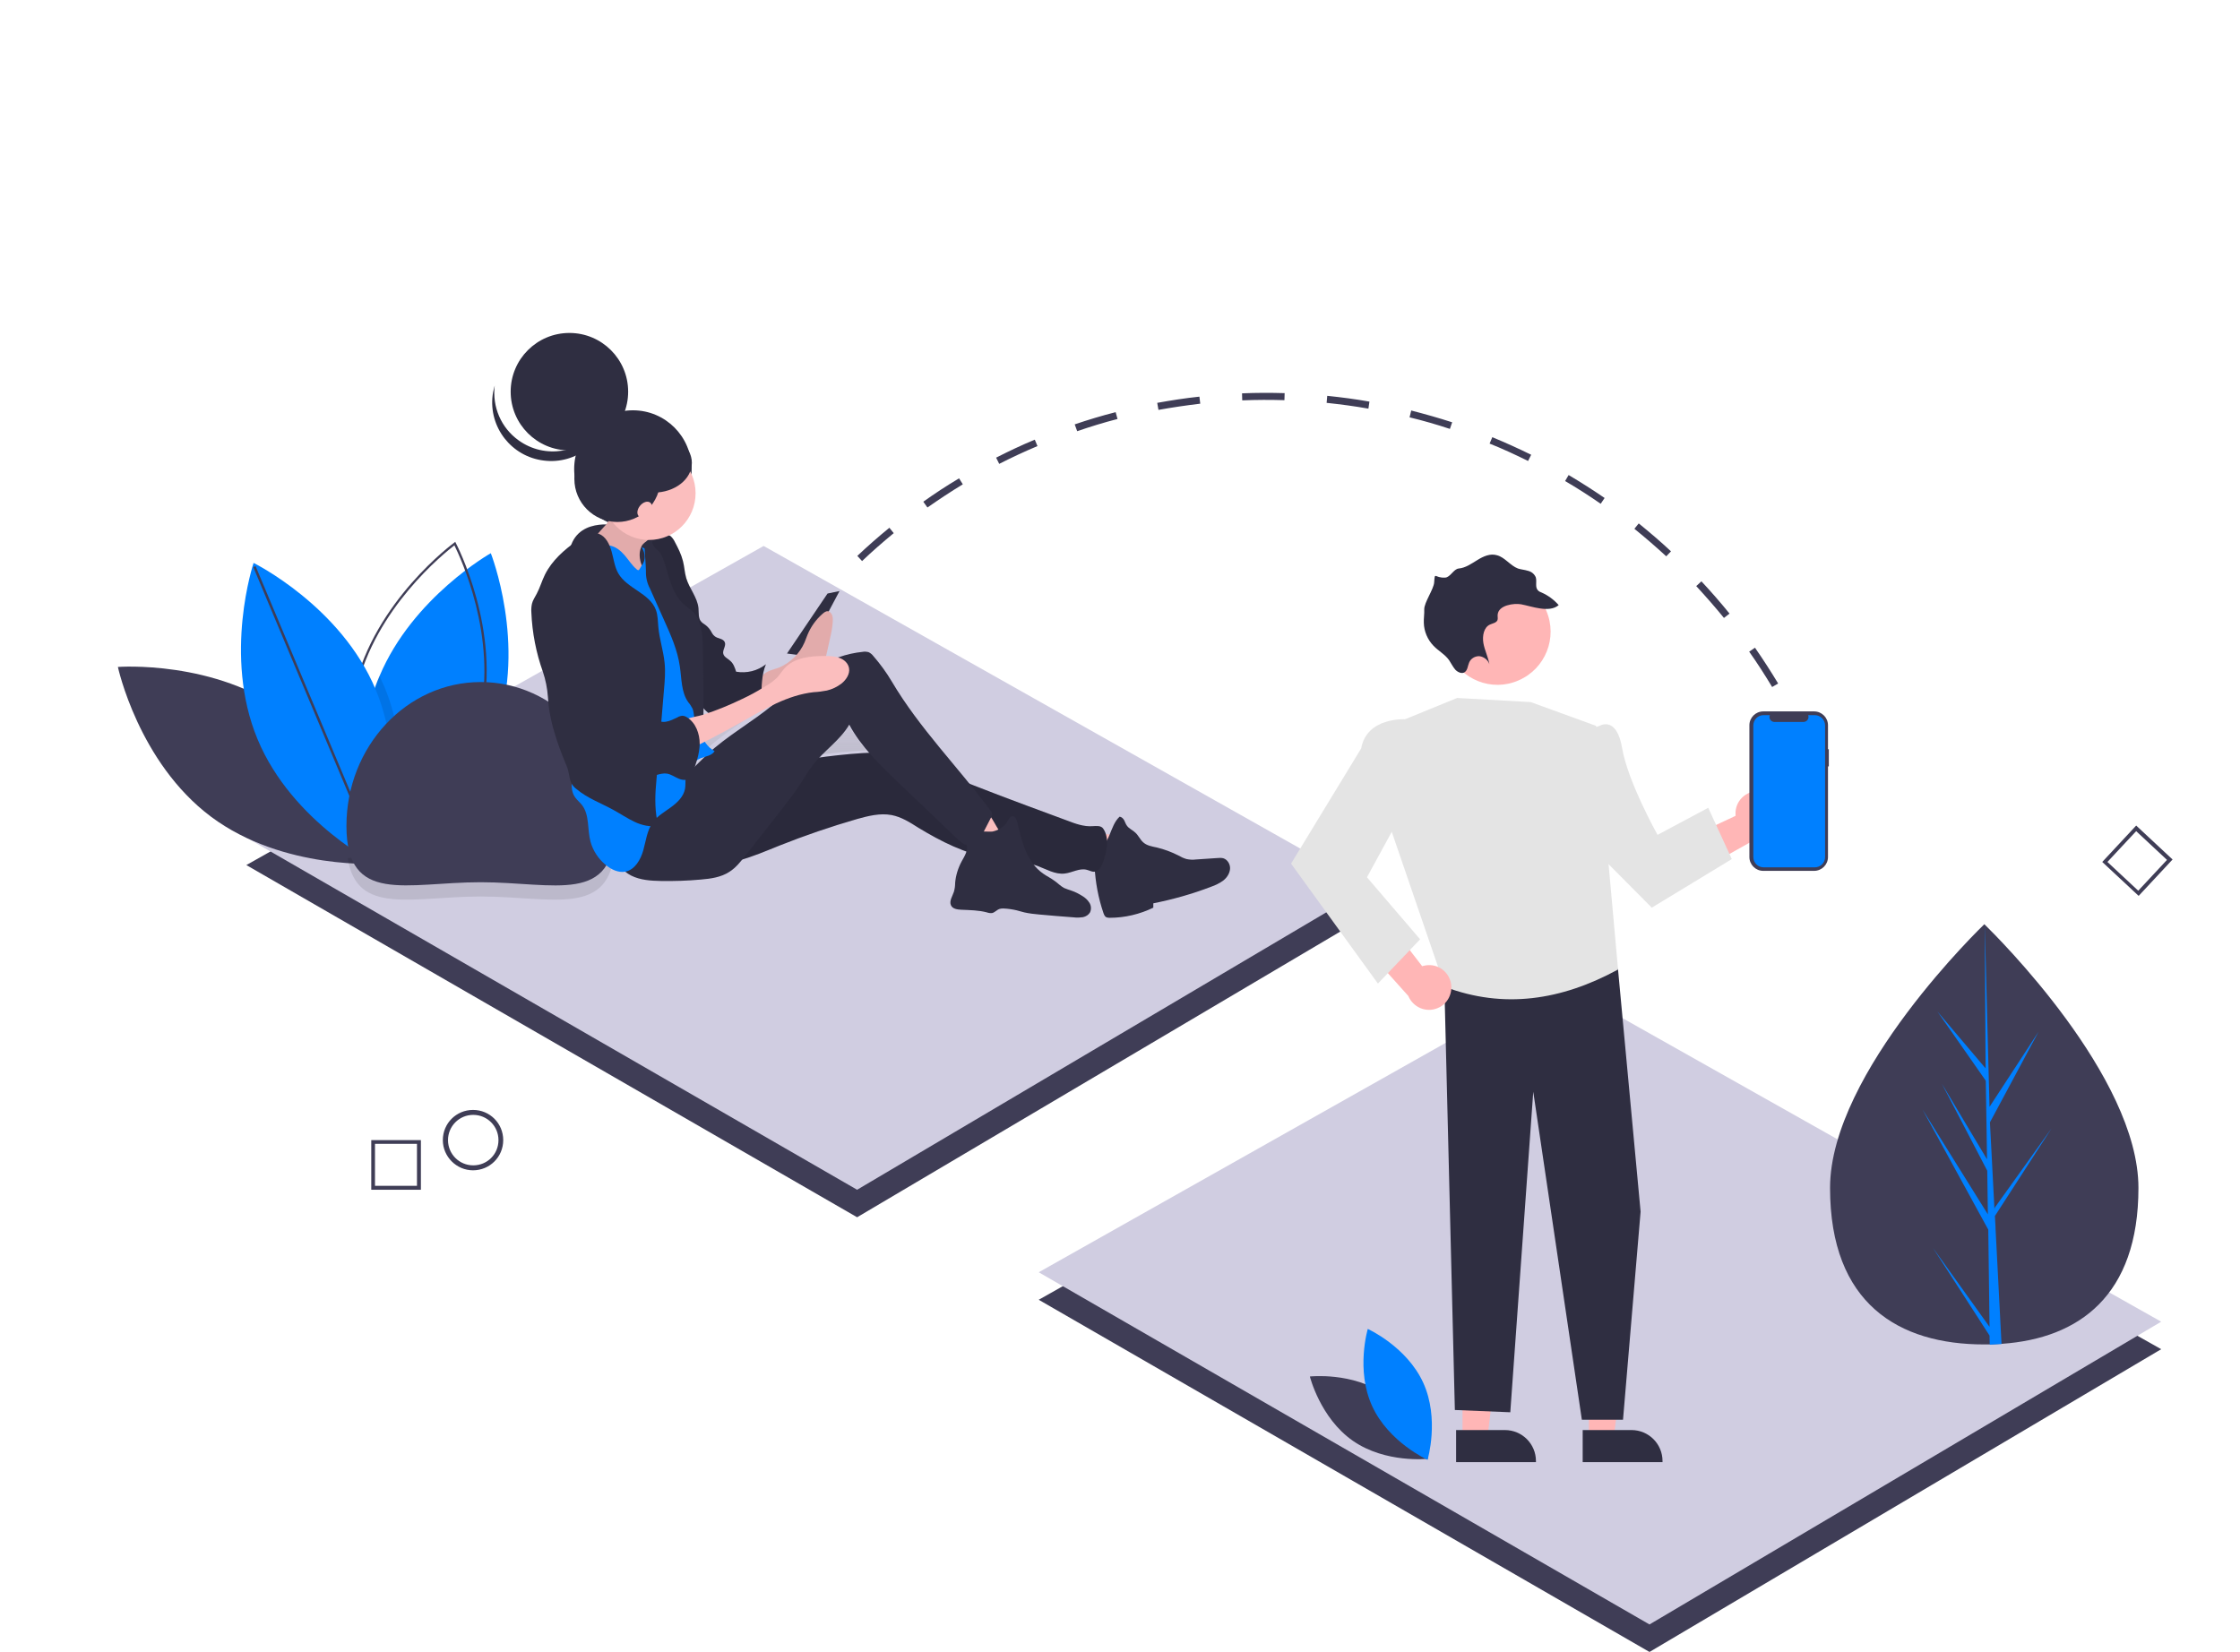 <?xml version="1.0" encoding="utf-8"?>
<!-- Generator: Adobe Illustrator 26.0.2, SVG Export Plug-In . SVG Version: 6.00 Build 0)  -->
<svg version="1.1" xmlns="http://www.w3.org/2000/svg" xmlns:xlink="http://www.w3.org/1999/xlink" x="0px" y="0px"
	 viewBox="0 0 1083 798.8" style="enable-background:new 0 0 1083 798.8;" xml:space="preserve">
<style type="text/css">
	.st0{display:none;}
	.st1{display:inline;}
	.st2{fill:#FFB9B9;}
	.st3{fill:#0080FF;}
	.st4{fill:#3F3D56;}
	.st5{fill:#FFFFFF;}
	.st6{fill:#E6E6E6;}
	.st7{fill:#2F2E41;}
	.st8{fill:#FFB8B8;}
	.st9{display:inline;fill:#3F3D56;}
	.st10{display:inline;fill:#A0616A;}
	.st11{display:inline;fill:#2F2E41;}
	.st12{display:inline;fill:#E6E8EC;}
	.st13{display:inline;fill:#0080FF;}
	.st14{opacity:0.1;enable-background:new    ;}
	.st15{fill:#F2F2F2;}
	.st16{fill:#D0CDE1;}
	.st17{fill:url(#SVGID_1_);}
	.st18{fill:#FBBEBE;}
	.st19{fill:#FFB6B6;}
	.st20{fill:#E4E4E4;}
</style>
<g id="Layer_1">
</g>
<g id="Layer_6" class="st0">
	<g class="st1">
		<path class="st2" d="M877.2,320.9l-31.4-29.3l-14.9-13.7c-4.9-4.5-5.2-12.2-0.7-17.1c0.9-0.9,1.9-1.7,3-2.4l0,0
			c5.8-3.2,13.2-1.2,16.4,4.7c0.2,0.3,0.4,0.7,0.5,1.1l4.9,11.2l30.4,31.5L877.2,320.9z"/>
		<path class="st3" d="M881.3,301.9l-11,18.3l44.7,27.4c39.4-28.3,47.2-37.6,37.6-82.7l-7.7-7.7l-37.2,60.3L881.3,301.9z"/>
		<path class="st4" d="M816.3,250.9c-0.9-0.9-2.3-1-3.4-0.3l-20.7,13.5c-1.3,0.8-1.6,2.5-0.8,3.8c0.1,0.2,0.2,0.3,0.4,0.4l52.7,52.4
			c1.1,1.1,2.8,1.1,3.9,0c0,0,0,0,0,0l17.3-17.9c1-1.1,1-2.8-0.1-3.8L816.3,250.9z"/>
		<path class="st5" d="M796.3,265.5l2.1-1.4c-0.6,1-0.2,2.2,0.8,2.8c0.7,0.4,1.5,0.3,2.2-0.1l13.9-9.5c0.9-0.6,1.2-1.9,0.5-2.8
			c-0.3-0.4-0.6-0.7-1.1-0.8l1.1-0.7c0.3-0.2,0.7-0.1,0.9,0.1l46.7,45.9c0.3,0.3,0.3,0.8,0,1.1c0,0,0,0,0,0l-16.9,16.5
			c-0.3,0.3-0.7,0.3-1,0l-49.2-49.8c-0.3-0.3-0.3-0.8,0-1.1C796.2,265.6,796.3,265.6,796.3,265.5z"/>
		<polygon class="st3" points="850.2,288.8 835.8,302.3 801.8,268.7 819.1,257.4 		"/>
		<path class="st6" d="M803.1,277c0.2-0.2,0.2-0.5,0-0.7l-3-3c-0.2-0.2-0.5-0.2-0.7,0c-0.2,0.2-0.2,0.5,0,0.7l3,3
			C802.6,277.2,802.9,277.2,803.1,277z"/>
		<path class="st6" d="M808.1,281.3l-3-3c-0.2-0.2-0.5-0.2-0.7,0c-0.2,0.2-0.2,0.5,0,0.7l0,0l3,3c0.2,0.2,0.5,0.2,0.7,0
			C808.3,281.8,808.3,281.5,808.1,281.3z"/>
		<circle class="st3" cx="849.8" cy="300.4" r="3.3"/>
		<polygon class="st4" points="991.3,418.6 732,418.6 732,416.8 991.7,416.8 		"/>
		<polygon class="st4" points="961.7,417.4 961.7,158.1 963.5,158.1 963.5,417.7 		"/>
		<path class="st6" d="M635,409.7l-17,4.5l0,0c-5,9.9-16.8,14.2-27,10l-0.4-0.2c-2.3-1-4.4-2.2-6.2-3.8c-7.1-5.8-19-8.8-34.8-9.5
			c-2-0.6-3.3-2.5-3.2-4.6l0,0c0.1-2.2,1.8-4,4-4.3l85-11.1L635,409.7z"/>
		<path class="st7" d="M855.3,424.8c-44.4-7.1-84.9-18.7-118.9-37.5l-105.4,25.9l0.4-23.1l82.3-28.9c13.9-4.9,28.7-6.8,43.3-5.5
			l98.1,18.2V424.8z"/>
		<path class="st6" d="M685.9,434L685.9,434c-0.7-2.3,0.2-4.8,2.2-6.1L728,407l9.6-25.1l16.6,10.4l-4.6,18.5l1.1,7.7
			c1.3,9.3-5.1,17.9-14.4,19.2c-0.8,0.1-1.6,0.2-2.4,0.2h-42.8C688.7,437.9,686.6,436.3,685.9,434z"/>
		<path class="st7" d="M909,410.5c-48.1,59.8-81.2-5.3-113.8-74.5l-39.4,64.1l-23.9-17l41.3-90.8c3.6-7.8,12.8-11.3,20.6-7.7
			c1.5,0.7,2.9,1.6,4.1,2.7l57.5,64.1l10.8-0.8L909,410.5z"/>
		<circle class="st2" cx="911.7" cy="211" r="28.6"/>
		<path class="st2" d="M947.9,261.9l-31.6,6.9c-3-13-7.4-25.7-13.1-37.8l29.3-10.8C936.1,234.7,941.3,248.6,947.9,261.9z"/>
		<path class="st3" d="M911.7,417.8l-56.3-66.4l22.9-38.1c2.4-17.2,11.3-30.6,24.9-41.4l9.3-15.4l27.8-11.6l0,0
			c20.1,16,27,43.3,16.9,66.9L911.7,417.8z"/>
		<path class="st2" d="M863,344.5l-34-26.2L813,306c-5.3-4-6.3-11.6-2.3-16.9c0.8-1,1.7-1.9,2.8-2.6l0,0c5.5-3.8,13-2.4,16.8,3.1
			c0.2,0.3,0.4,0.7,0.6,1l5.9,10.7l33.2,28.6L863,344.5z"/>
		<path class="st3" d="M865.4,325.2l-9.3,19.3l47.1,23.2c36.6-31.9,57-62.5,43.2-106.5l-17.8,4.6l-35.5,72.5L865.4,325.2z"/>
		<circle class="st7" cx="948.7" cy="166.7" r="11.4"/>
		<path class="st7" d="M937,163.9c0.4-6,5.4-10.6,11.4-10.6c-0.2,0-0.5-0.1-0.7-0.1c-6.3-0.4-11.7,4.4-12.1,10.6
			c-0.4,6.3,4.4,11.7,10.6,12.1c0.2,0,0.5,0,0.7,0C941,175.2,936.6,169.9,937,163.9z"/>
		<path class="st7" d="M937,168.8c-10.1-8.4-39.2,2.3-41.1,7.9c-13.7,1.9-24.1,9.9-24.1,24.1v0c8.2,3.3,17.4,2.9,27.4,0
			c16,13,17.1,29.4,7.4,48.2l12,0.2l14.8-21.7l0.7,22l27.4-0.5v-31.5c0.1-10.5-2.3-20.8-7-30.2C950.1,179.1,943.5,174.2,937,168.8z"
			/>
		<ellipse class="st8" cx="911.4" cy="216.8" rx="5.4" ry="7.6"/>
	</g>
	<g class="st1">
		<path class="st4" d="M978,387.7c-15.8,11-20.8,31.1-20.8,31.1s20.6,2.3,36.3-8.7s20.8-31.1,20.8-31.1S993.8,376.7,978,387.7z"/>
		<path class="st3" d="M984.2,393.3c-8,17.5-26.8,26-26.8,26s-5.9-19.8,2.1-37.3c8-17.5,26.8-26,26.8-26S992.2,375.8,984.2,393.3z"
			/>
	</g>
</g>
<g id="Layer_7">
</g>
<g id="Layer_5" class="st0">
	<path class="st9" d="M227,535.3l-3.5-0.4c0.8-7.1,1.8-14.2,3-21.1l3.4,0.6C228.7,521.3,227.7,528.3,227,535.3z M234.5,493.8
		l-3.4-0.9c1.8-6.9,3.8-13.8,6-20.5l3.3,1.1C238.2,480.2,236.2,487,234.5,493.8L234.5,493.8z M793.2,456.8c-2.6-6.5-5.5-13-8.6-19.3
		l3.1-1.5c3.1,6.4,6,12.9,8.7,19.5L793.2,456.8z M247.8,453.8l-3.2-1.3c2.7-6.5,5.7-13.1,8.9-19.4l3.1,1.6
		C253.5,440.8,250.5,447.3,247.8,453.8L247.8,453.8z M774.7,418.9c-3.5-6.1-7.3-12.1-11.3-17.9l2.9-2c4,5.9,7.8,11.9,11.4,18.1
		L774.7,418.9z M266.8,416l-3-1.8c3.6-6.1,7.5-12.1,11.6-17.9l2.9,2C274.2,404.1,270.4,410,266.8,416L266.8,416z M750.9,384.1
		c-4.4-5.5-9-10.9-13.7-16.1l2.6-2.4c4.8,5.2,9.4,10.7,13.9,16.3L750.9,384.1z M291,381.4l-2.7-2.2c4.5-5.5,9.2-10.9,14-16.1
		l2.6,2.4C300.1,370.6,295.4,376,291,381.4L291,381.4z M722.4,352.9c-5.1-4.8-10.4-9.5-15.8-14l2.2-2.7c5.5,4.5,10.9,9.2,16,14.1
		L722.4,352.9z M319.8,350.6l-2.4-2.6c5.2-4.8,10.6-9.5,16.2-13.9l2.2,2.7C330.3,341.2,325,345.9,319.8,350.6L319.8,350.6z
		 M689.8,326.2c-5.7-4-11.7-7.9-17.7-11.6l1.8-3c6.1,3.7,12.1,7.6,17.9,11.7L689.8,326.2z M352.7,324.3l-2-2.9
		c5.8-4,11.9-7.9,18-11.5l1.8,3C364.5,316.5,358.5,320.3,352.7,324.3z M653.7,304.3c-6.2-3.2-12.7-6.2-19.1-8.9l1.4-3.2
		c6.5,2.8,13,5.8,19.4,9L653.7,304.3z M389.1,302.8l-1.6-3.1c6.3-3.2,12.9-6.1,19.4-8.8l1.3,3.2
		C401.8,296.8,395.3,299.7,389.1,302.8z M614.8,287.9c-6.6-2.3-13.4-4.3-20.2-6.1l0.9-3.4c6.9,1.8,13.8,3.9,20.5,6.1L614.8,287.9z
		 M428.1,286.9l-1.1-3.3c6.7-2.2,13.6-4.2,20.5-5.9l0.8,3.4C441.5,282.7,434.7,284.7,428.1,286.9z M574,277.2
		c-6.9-1.3-13.9-2.3-20.9-3.1l0.4-3.5c7,0.8,14.2,1.8,21.1,3.1L574,277.2z M469,276.6l-0.6-3.5c7-1.2,14.1-2.2,21.2-2.9l0.4,3.5
		C482.9,274.5,475.9,275.4,469,276.6L469,276.6z M532.1,272.5c-7-0.3-14.1-0.3-21.1-0.1l-0.1-3.5c7-0.2,14.3-0.2,21.4,0.1
		L532.1,272.5z"/>
</g>
<g id="Layer_3" class="st0">
	<path class="st9" d="M209,669.5c16.2-2.1,31.7-3.9,46.7-5.4l-5.7-9.6c2-0.6,10.6,5,10.6,5l-7.3-27.9c10,1.1,14.6,29.5,14.6,29.5
		l11.3-9.5l-5.6,10.7c45.7-4,85.1-5.2,118.3-4.9l-4.9-8.2c2-0.6,10.6,5,10.6,5l-7.3-27.9c10,1.1,14.6,29.5,14.6,29.5l11.3-9.5
		l-5.9,11.4c27.8,0.8,50.4,2.6,67.9,4.6c-4.9-12.8-22-25.1-22-25.1c13.2,3.4,20,9,23.6,14.2c0.7-26.5-4.1-52.9-14.2-77.4
		c0,0,26.6,50.1,22.6,83.6l-0.5,5.9c23.1,3,34.8,6.1,34.8,6.1L209,669.5z"/>
	<path class="st10" d="M365.8,688.7l-1.7,19.2l-7.5,1.7l-1.7-5c0,0,2.9-13.8,2.9-16.3L365.8,688.7z"/>
	<path class="st10" d="M344.9,675.3c0,0,3.3,8.4,4.6,9.2s-3.8,11.7-3.8,11.7l-7.5-1.3c0,0,2.5-8.8,0.4-13.8L344.9,675.3z"/>
	<path class="st11" d="M347.2,680.1c0,0,3.1,1,4.4,5.6c0.5,1.6,0.9,3.3,1.3,5l-2.1,4.6h-1.3c0,0-2.1,7.1-1.7,9.6s-2.9,12.1-8.8,11.7
		s-4.6-7.5-4.6-7.5l2.9-14.6c0,0,0-3.8,0.8-3.8s7.5,1.3,7.5,1.3v1.3C345.7,693.3,350.5,686.8,347.2,680.1z"/>
	<path class="st11" d="M357.8,705.8v-2.5c0,0,8.8,1.3,8.8,2.5v2.9c0,0,7.5,15.9-0.8,15.9s-10-3.3-10-3.3v-4.6c0,0-4.2-2.1-4.2-3.3
		s4.1-12.3,4.1-12.3S355.7,707.5,357.8,705.8z"/>
	<circle class="st10" cx="367.9" cy="485.5" r="13.4"/>
	<path class="st10" d="M373.1,495.8c0,0-1.7,7.9-1.7,8.8s-7.9,4.6-7.9,4.6l-7.1-1.3l-2.5-7.5c0,0,4.2-6.3,4.2-8.8L373.1,495.8z"/>
	<path class="st9" d="M372,501.3c0,0-4.3,7-10.6,4.9c-3.6-1.1-6.1-4.3-6.1-8.1l-20.6,7.2l3.8,30.5l-3.3,35.5l2.5,4.6h36.8
		c0,0,1.3-6.3,1.7-6.3s1.3-1.3,0.8-1.7s-1.3-0.8-0.8-2.1s0.8-15,0.8-15l12.5-36.4L372,501.3z"/>
	<path class="st10" d="M387.9,580.8l-7.5,10c0,0-1.3-10.5-2.9-10.9l4.2-2.9L387.9,580.8z"/>
	<path class="st10" d="M304.3,572.9c0,0-11.3,7.1-10,11.7s14.2-7.9,14.2-8.4S304.3,572.9,304.3,572.9z"/>
	<path class="st11" d="M374.6,572.9h0.8l1.3,5.9c4,3.9,5.3,9.8,3.3,15l-6.7,43.9l-0.8,51l-7.5,2.1l-8.4-1.7l-2.1-68.1
		c0,0-2.9-6.3-1.7-8.4s-0.4-1.7-0.4-1.7l-8.8,24.2c0,0,2.9,7.9,0,10.5c0,0,0.4,1.3,0,1.7s-2.5,2.1-1.7,2.9s1.3,0,1.3,1.3
		s4.2,11.7,2.5,25.1l-5.4,8.4l-5-2.9l-9.2-25.9c0,0,2.1-3.8,0-4.6s-2.5-1.7-1.7-2.9s0.8-5.4-0.4-7.5s0-5.4,0-5.4l4.6-42.2
		c0,0-2.1-11.3,5-17.1l1.3-4.6C334.8,571.6,345.3,579.2,374.6,572.9z"/>
	<path class="st11" d="M379.5,474.7c0,0-4.2-9.2-12.4-7.1s-12.7,5.3-13.1,8.5c-0.2,2.7-0.1,5.3,0.2,8c0,0,0.9-6.5,6.5-5.1
		s14.5,0.4,14.5,0.4l1.4,12.7c0,0,1.6-2.3,3.4-0.9S385.1,477.6,379.5,474.7z"/>
	<path class="st9" d="M383.1,514.6h6.3c3.6,3.5,5.4,8.4,5,13.4l2.9,24.7c0,0,0,12.1-5,20.9l-5.4,10.5c0,0-2.1-5.9-8.4-5l3.3-8.8
		v-2.1c0.5-0.6,0.9-1.3,1.3-2.1c0-0.4-1.7-0.4-0.4-1.3s2.5-9.2,2.5-9.2c-0.2-0.7-0.4-1.4-0.8-2.1c-0.4-0.4,0.4-1.7,0.4-1.7l-0.8-1.3
		l-5.4-20.5L383.1,514.6z"/>
	<path class="st9" d="M341.7,504.1l-7.1,1.3c-2.5,2.6-4.5,5.8-5.9,9.2l-3.3,15l-5.4,10.9c0,0-6.3,6.3-10.9,20.5l-6.7,12.5l7.1,4.2
		c0,0,19.6-23,22.2-30.9l10.9-20.9L341.7,504.1z"/>
	<path class="st9" d="M301.1,569.7l1.7,2.3c0,0,0,0.1,0,0.1l-0.1,0l9.1,11.9c0.5,0.7,0.4,1.7-0.3,2.2l-7.5,5.7
		c-0.7,0.5-1.7,0.4-2.2-0.3c0,0,0,0,0,0l-8.8-11.5l0,0c0,0-0.1,0-0.1,0l-1-1.3c0,0,0-0.1,0-0.1c0,0,0,0,0,0l0,0l-0.4-0.5l0,0
		c0,0-0.1,0-0.1,0l-1-1.3c0,0,0-0.1,0-0.1l0,0l-0.5-0.7l0,0c0,0-0.1,0-0.1,0c0,0,0,0,0,0l-0.5-0.7c0,0,0-0.1,0-0.1l0,0l-1.1-1.4
		c-0.5-0.7-0.4-1.7,0.3-2.2l7.5-5.7c0.7-0.5,1.7-0.4,2.2,0.3l2.5,3.3l0.1,0C301,569.7,301.1,569.7,301.1,569.7z"/>
	<path class="st12" d="M292.1,570.2l1.2-0.9c0.1,0,0.2,0,0.2,0l0,0.1c0,0.1,0,0.2,0,0.2l-1.2,0.9c-0.1,0-0.2,0-0.2,0l0-0.1
		C292,570.4,292.1,570.3,292.1,570.2z"/>
	<circle class="st12" cx="293.9" cy="569.1" r="0.2"/>
	<path class="st13" d="M298,567.1l13.4,17.6c0.2,0.2,0.2,0.5,0.2,0.8c-0.1,0.2-0.2,0.4-0.4,0.6l-7.1,5.4c-0.1,0.1-0.3,0.2-0.4,0.2
		c0,0-0.1,0-0.1,0c-0.3,0-0.6-0.1-0.8-0.4l-13.4-17.6c-0.3-0.4-0.2-1.1,0.2-1.4c0,0,0,0,0,0l1.1-0.8l0.1,0.1
		c0.3,0.4,0.8,0.4,1.1,0.2c0,0,0,0,0,0l3.6-2.8c0.4-0.3,0.4-0.8,0.2-1.1c0,0,0,0,0,0l-0.1-0.1l1.1-0.9
		C297,566.6,297.6,566.7,298,567.1C298,567.1,298,567.1,298,567.1z"/>
	<circle class="st13" cx="284.7" cy="546.1" r="3.6"/>
	<circle class="st13" cx="268.9" cy="518.1" r="12.2"/>
	<circle class="st13" cx="247" cy="462.2" r="23.1"/>
</g>
<g id="Layer_2" class="st0">
	<g class="st1">
		<ellipse class="st4" cx="281.3" cy="584.5" rx="112" ry="120"/>
		<path class="st2" d="M403.2,398.5v28.1l-14.4,16.7c0,0-6.1-2.3-6.1-17.5l-2.3-22L403.2,398.5z"/>
		<path class="st2" d="M388.7,426.7c0,0,23.6-16,24.3-21.3c0.8-5.3,34.2-29.7,28.9-14.4c-5.3,15.2-22,22-22,22s-12.9,35-24.3,34.2
			C384.1,446.4,384.1,432,388.7,426.7z"/>
		<polygon class="st2" points="375,597.7 372.7,611.4 384.9,608.4 384.9,597.7 		"/>
		<path class="st7" d="M377.3,605.3c0,0,14.1-8.3,14.6-4.5c0.6,3.8,6.7,18.2,9.7,19.8s6.8,18.2,0,17.5c-5.3-0.6-24.7-10.8-33.2-15.3
			c-2.2-1.2-3-3.8-2-6.1c0.5-0.9,0.8-1.9,1-3C367.4,612.2,377.3,605.3,377.3,605.3z"/>
		<path class="st7" d="M370.5,451c0,0,55.5,25.8,50.2,45.6c-5.3,19.8-25.1,103.4-25.1,103.4s-22,5.3-23.6,0
			c-1.5-5.3,14.4-88.2,12.9-91.2S355.3,486,355.3,486l-57.8-24.3l24.3-22.8L370.5,451z"/>
		<polygon class="st2" points="412.3,602.3 419.1,619.8 407,625.1 399.4,611.4 		"/>
		<path class="st2" d="M371.2,326.3c0,0-6.8,9.1-1.5,13.7s1.5,21.3,1.5,21.3l-6.8,19L337,375v-31.2l1.5-15.2
			c0,0,13.7-12.9,15.2-22.8S371.2,326.3,371.2,326.3z"/>
		<path class="st14" d="M371.2,326.3c0,0-6.8,9.1-1.5,13.7s1.5,21.3,1.5,21.3l-6.8,19L337,375v-31.2l1.5-15.2
			c0,0,13.7-12.9,15.2-22.8S371.2,326.3,371.2,326.3z"/>
		<path class="st7" d="M325.6,444.9c0,0,35.7,39.5,35.7,41.1s19,32.7,19,32.7l37.3,82.9c0,0-14.4,19.8-20.5,18.2
			s-49.4-89.7-49.4-89.7s-7.6-19.8-28.1-24.3c-20.5-4.6-36.5-20.5-28.9-38.8S325.6,444.9,325.6,444.9z"/>
		<circle class="st2" cx="371.2" cy="307.3" r="24.3"/>
		<path class="st15" d="M370.5,346.8c0,0-3,17.5-6.1,19c-3,1.5-5.3,6.8-12.2-0.8c-6.8-7.6-12.9-22.8-12.9-22.8l-23.6,28.9l-2.3,79.8
			c0,0,26.6-6.8,35,0c8.4,6.8,26.6,6.1,26.6,6.1l-3.8-15.2l3-25.8l-0.8-23.6l-0.8-16.7L370.5,346.8z"/>
		<path class="st4" d="M367.8,334.1c0,0,10.3,5.2,11,8.2c0.8,3,14.4,9.1,14.4,9.1s5.3,5.3,5.3,8.4s-18.2,38-18.2,38
			s-3.8,23.6-2.3,28.1s-3,22-3,22l9.1,10.6h-8.4c0,0-9.1-4.6-9.1-6.8s1.5-18.2,2.3-25.1c0.8-6.8,0.8-31.2-0.8-39.5
			s-0.8-30.4-0.8-35.7S367.8,334.1,367.8,334.1z"/>
		<path class="st4" d="M344.2,322.5c0,0-3.4,0.8-13.3,3.8c-9.9,3-25.1,7.6-30.4,13.7c-3.7,4.5-7,9.3-9.9,14.4l3,54.7
			c0,0-6.1,11.4-5.3,17.5c0.8,6.1,6.8,6.8,2.3,19.8c-4.6,12.9-13.7,24.3-5.3,25.8s30.4-3.8,40.3-0.8s21.3-11.4,21.3-11.4
			s-15.2,1.5-12.9-4.6s27.4-74.5,22-89.7S344.2,322.5,344.2,322.5z"/>
		<path class="st4" d="M394.8,356l3.8,3c0,0,10.6,38,7.6,41.8c-3,3.8-27.4,12.2-28.9,6.8C375.8,402.3,394.8,356,394.8,356z"/>
		<path class="st2" d="M282.3,382.6c0,0-11.4,32.7-11.4,41.8c0,9.1,1.5,62.3,1.5,62.3s0.8,22.8,16.7,13.7s0-15.2,0-15.2
			s0.8-60.1,6.8-68.4c6.1-8.4,8.4-20.5,8.4-20.5L282.3,382.6z"/>
		<path class="st7" d="M407,619c0,0,11.4-6.1,13.7-1.5c2.3,4.6,14.4,29.7,12.9,32.7c-1.5,3-9.9,15.2-19.8,12.2
			c-9.9-3-10.6-19-10.6-19l-0.8-18.2L407,619z"/>
		<path class="st7" d="M376,301.4c-1.7,0.8-3.7,1.3-4.7,2.8c-0.8,1.1-0.9,2.6-1.4,3.8c-1.3,2.6-4.4,3.7-7,2.6
			c-0.3-1.5-1.2-2.9-2.5-3.7c-1.3-0.9-3-0.8-4.3,0.2c-1.6,1.5-1,4.1-1.7,6.1c-0.7,1.4-1.6,2.7-2.8,3.8c-1.7,1.9-3,4.2-5,5.7
			s-5,2.2-7,0.7c-1.7-1.3-2-3.8-1.6-5.9s1.4-4,2-6.1c1.8-6.7-1.1-13.8-0.2-20.7c1.2-8.8,8.7-15.8,17-18.8c3.5-1.4,7.3-1.8,11-1.2
			c3.8,0.9,7.1,3.3,10.8,4.7c3.9,1.5,8.2,1.7,12.3,2.6c4.1,0.9,8.3,2.6,10.7,6c1.7,2.4,2.2,5.4,3.6,8c1.6,2.9,4.1,5.2,7.2,6.5
			l-4.3-0.2c0.7,1.9,1.9,3.7,3.5,5c-2,0.4-4.1,0.1-6-0.8c0.1,1.8,0.9,3.5,2.2,4.7c-3.3-0.1-6.9-0.3-9.7-2c-1.4-0.9-2.5-2.1-3.8-3.1
			c-2.8-2.1-6.2-3.1-9.6-4.1c-1.8-0.5-3.9-1.2-5.5-0.1C377.9,298.9,377.7,300.6,376,301.4z"/>
		<path class="st4" d="M302,345.3l-11.4,9.1l-15.2,35c0,0,21.3,16.7,26.6,14.4c5.3-2.3,14.4-42.6,14.4-42.6L302,345.3z"/>
		<path class="st7" d="M473.1,387.1l-48,26.4c-1.1,0.7-2.5,0.4-3.2-0.6c-0.1-0.1-0.1-0.2-0.2-0.4L410,387.9c-0.5-1.4,0.2-3,1.6-3.7
			l39.8-20.5c1-0.6,2.3-0.4,3,0.6l19.9,18.7c0.8,1.4,0.3,3.2-1.1,4C473.2,387,473.1,387,473.1,387.1z"/>
		<polygon class="st3" points="469.9,383.4 424.9,409.1 412.9,387.6 451.5,366.6 		"/>
		
			<ellipse transform="matrix(0.641 -0.768 0.768 0.641 -133.296 466.446)" class="st15" cx="431.7" cy="375.6" rx="0.7" ry="0.6"/>
		
			<ellipse transform="matrix(0.641 -0.768 0.768 0.641 -144.243 487.203)" class="st15" cx="448.4" cy="397.7" rx="0.4" ry="0.4"/>
	</g>
</g>
<g id="Layer_4">
	<g>
		<path class="st4" d="M1012.9,659.5c1.3-2,2.7-4,3.9-6.1l2.1,1.3c-1.3,2.1-2.6,4.1-4,6.2L1012.9,659.5z"/>
		<path class="st4" d="M645.9,425.7l2.4-0.1c0.1,2.4,0.1,4.9,0.1,7.3H646C646,430.6,646,428.1,645.9,425.7z"/>
		<polygon class="st4" points="1044.9,652.4 797.5,798.8 502.2,628.5 752.3,487.5 		"/>
		<polygon class="st4" points="661.8,442.3 414.4,588.6 119.1,418.3 369.2,277.3 		"/>
		<polygon class="st16" points="1044.9,639.1 797.5,785.5 502.2,615.2 752.3,474.2 		"/>
		<polygon class="st16" points="661.8,429 414.4,575.3 119.1,405 369.2,264 		"/>
		<path class="st4" d="M959.4,446.9c0,0,0.1,0.1,0.3,0.3c0,0,0,0,0,0c0,0,0,0,0,0c5.2,5.1,74.2,73.2,74.2,127.2
			c0,52.2-28.9,72.8-66,75.4c-1.9,0.1-3.8,0.2-5.7,0.3c-0.9,0-1.9,0-2.9,0c-41.2,0-74.5-19.6-74.5-75.7
			C884.8,518.3,959.4,446.9,959.4,446.9z"/>
		<path class="st3" d="M961.3,594.6l-31.8-58.1l31.6,50.7l-0.3-21.1l-21.9-42l21.8,36.5l-0.6-38l-23.4-33.5l23.3,27.5l-0.4-69.4
			v-0.3l0,0.3l2.3,88l23.7-36.3l-23.5,43.8l2.2,42.4l0.1-1.1l27.5-38.4l-27.4,42.4l0.3,5.3l0,0.1l0,0.4l2.9,56.1
			c-1.9,0.1-3.8,0.2-5.7,0.3l-0.1-4.4l-27.3-42.3l27.3,38.1L961.3,594.6z"/>
		<path class="st4" d="M214.1,551.3c0-8.1,6.5-14.6,14.6-14.6s14.6,6.5,14.6,14.6s-6.5,14.6-14.6,14.6
			C220.7,565.9,214.1,559.3,214.1,551.3z M216.6,551.3C216.6,551.3,216.6,551.3,216.6,551.3c0,6.7,5.4,12.2,12.2,12.2
			s12.2-5.4,12.2-12.2c0-6.7-5.4-12.2-12.2-12.2C222,539.1,216.6,544.6,216.6,551.3z"/>
		<path class="st4" d="M179.5,551.3h24v24h-24V551.3z M201.6,553.1h-20.3v20.3h20.3V553.1z"/>
		<path class="st4" d="M1016.4,416.8l16.4-17.6l17.6,16.4l-16.4,17.6L1016.4,416.8z M1032.8,401.9l-13.9,14.9l14.9,13.9l13.9-14.9
			L1032.8,401.9z"/>
		<path class="st4" d="M875.2,368.6c-2.6-6.2-5.5-12.5-8.5-18.5l3-1.5c3.1,6.1,6,12.4,8.6,18.8L875.2,368.6L875.2,368.6z
			 M856.8,332.2c-3.5-5.8-7.2-11.6-11.1-17.1l2.8-1.9c3.9,5.6,7.7,11.5,11.2,17.3L856.8,332.2L856.8,332.2z M833.5,298.8
			c-4.3-5.3-8.8-10.4-13.4-15.4l2.5-2.3c4.7,5,9.2,10.2,13.6,15.6L833.5,298.8L833.5,298.8z M414.5,268.8c5-4.7,10.2-9.3,15.5-13.6
			l2.1,2.6c-5.2,4.3-10.4,8.8-15.3,13.5L414.5,268.8z M805.6,269c-5-4.6-10.2-9.1-15.4-13.3l2.1-2.6c5.3,4.3,10.6,8.8,15.6,13.5
			L805.6,269L805.6,269z M446.4,242.6c5.6-4,11.4-7.8,17.3-11.3l1.8,2.9c-5.8,3.5-11.5,7.3-17.1,11.2L446.4,242.6z M756.7,232.6
			l1.7-2.9c5.9,3.5,11.7,7.2,17.4,11.1l-1.9,2.8C768.3,239.7,762.5,236,756.7,232.6z M481.6,221.3c6.1-3.1,12.4-6.1,18.7-8.7
			l1.3,3.1c-6.2,2.6-12.4,5.5-18.5,8.6L481.6,221.3z M720.2,214.5l1.3-3.1c6.3,2.6,12.7,5.5,18.8,8.5l-1.5,3
			C732.7,219.9,726.5,217,720.2,214.5z M519.6,205.2c6.5-2.2,13.1-4.2,19.8-5.9l0.9,3.3c-6.6,1.7-13.1,3.7-19.5,5.9L519.6,205.2z
			 M681.5,201.8l0.8-3.3c6.6,1.7,13.3,3.6,19.8,5.7l-1.1,3.2C694.7,205.3,688.1,203.4,681.5,201.8z M559.5,194.8
			c6.7-1.2,13.6-2.3,20.4-3l0.4,3.4c-6.7,0.8-13.5,1.8-20.2,3L559.5,194.8z M661.6,197.6c-6.7-1.2-13.5-2.1-20.2-2.8l0.3-3.4
			c6.8,0.7,13.7,1.6,20.4,2.8L661.6,197.6L661.6,197.6z M600.5,190.2c6.9-0.3,13.8-0.3,20.6-0.1l-0.1,3.4
			c-6.7-0.2-13.6-0.2-20.4,0.1L600.5,190.2z"/>
		<g>
			<path class="st4" d="M633.3,665.6c0,0,5,20.1,20.8,31.1s36.3,8.7,36.3,8.7s-5-20.1-20.8-31.1
				C653.9,663.3,633.3,665.6,633.3,665.6z"/>
			<path class="st3" d="M661.3,642.6c0,0,18.8,8.5,26.8,26c8,17.5,2.1,37.3,2.1,37.3s-18.8-8.5-26.8-26
				C655.4,662.4,661.3,642.6,661.3,642.6z"/>
		</g>
		<g>
			<path class="st4" d="M57,322.5c0,0,9.9,46.1,45,72.4c35.1,26.2,82.2,22.7,82.2,22.7s-9.9-46.1-45-72.4
				C104,318.9,57,322.5,57,322.5z"/>
			<path class="st3" d="M183.4,415c-3.2-9.2-14.6-47.1-1.9-83.1c0.6-1.7,1.3-3.4,2-5c16.1-38.2,53.8-59.4,53.8-59.4
				s17.3,43.9,2.7,85.2c-11.7,33-40.3,54.4-51.3,61.7c-1.2,0.8-2.3,1.5-3,1.9c-0.9,0.6-1.4,0.9-1.4,0.9S183.9,416.3,183.4,415z"/>
			<path class="st4" d="M183.7,417.8c-0.2-0.4-22.2-42.3-12.4-84.7l0,0c9.8-42.4,47.9-70.4,48.3-70.7l0.5-0.4l0.3,0.6
				c0.2,0.4,22.2,42.3,12.4,84.7c-9.8,42.4-47.9,70.4-48.3,70.7l-0.5,0.4L183.7,417.8z M172.4,333.3L172.4,333.3
				c-9.1,39.2,9.4,78,12,83.3c4.7-3.6,38.2-30.4,47.3-69.6c9.1-39.2-9.4-78-12-83.3C215,267.3,181.4,294.1,172.4,333.3z"/>
			<path class="st14" d="M181.5,331.9c0.6-1.7,1.3-3.4,2-5c0.8,1.7,1.6,3.5,2.4,5.3c14.2,34.2,5.7,71.5,2.8,82.2c-0.5,2-0.9,3-0.9,3
				s-0.8-0.4-2.1-1.1c-0.6-0.3-1.4-0.8-2.2-1.3C180.2,405.7,168.7,367.8,181.5,331.9z"/>
			<path class="st3" d="M122.6,272.2c0,0,42.3,20.9,59.1,61.4s1.9,85.2,1.9,85.2s-42.3-20.9-59.1-61.4S122.6,272.2,122.6,272.2z"/>
			
				<rect x="152.5" y="268" transform="matrix(0.922 -0.387 0.387 0.922 -121.865 86.14)" class="st4" width="1.2" height="155.8"/>
			<path class="st14" d="M202.1,413C202.1,413,202.1,413,202.1,413c2-0.1,4-0.2,6-0.3c26.5-1.2,56.6-2.2,89.1-2.9
				c-1.8,34.2-30.1,23.7-64.8,23.7c-32.9,0-60,9.4-64.3-18.6C178.5,414.3,189.9,413.6,202.1,413z"/>
			<path class="st4" d="M232.4,426.6c-35.9,0-64.9,11.2-64.9-27.2s29.1-69.6,64.9-69.6s64.9,31.1,64.9,69.6S268.2,426.6,232.4,426.6
				z"/>
			
				<linearGradient id="SVGID_1_" gradientUnits="userSpaceOnUse" x1="736.57" y1="337.529" x2="736.57" y2="367.418" gradientTransform="matrix(-1 0 0 -1 1113.031 707)">
				<stop  offset="0" style="stop-color:#808080;stop-opacity:0.25"/>
				<stop  offset="0.535" style="stop-color:#808080;stop-opacity:0.12"/>
				<stop  offset="1" style="stop-color:#808080;stop-opacity:0.1"/>
			</linearGradient>
			<path class="st17" d="M336.8,365.5c0.6-0.2,1.2-0.4,1.8-0.6c-1.5,1.5-3.1,3.1-4.6,4.6c0.3-1,0.7-2,1-3
				C335.5,366.1,336.2,365.7,336.8,365.5z M338.8,357.4c6-3.1,11.9-6.3,17.7-9.6c4.9-2.8,9.9-5.7,15-8.2c-9.3,7.7-19.9,13.8-29,21.8
				C341,360.3,339.7,358.9,338.8,357.4z M338.6,341.4c0.6,0.7,1.3,1.3,2,1.9c-0.8,0.3-1.6,0.6-2.4,0.8c0-1,0-2,0-3.1
				C338.3,341.1,338.4,341.2,338.6,341.4L338.6,341.4z M394.7,365.1c5-5.3,10.9-9.9,14.5-16.2c2.7,5,6,9.6,9.7,13.9
				C410.8,363.2,402.7,364.1,394.7,365.1z"/>
			<path class="st7" d="M323.2,270.4l4.6,13.3l-33,8.7l-8.5-2.3c0,0-13.5-3.5-11.2-22.1s23.3-13.9,23.3-13.9L323.2,270.4z"/>
			<circle class="st7" cx="306" cy="226.8" r="28.4"/>
			<polygon class="st7" points="389.2,317.2 380.5,316 400.1,287 405.9,285.8 			"/>
			<path class="st18" d="M536.6,403.5c-2.1-0.1-4.6-0.8-6.6,0.1c-2,0.9-3.9,2.6-5.4,4.2c-0.4,0.4-4.2,5.3-4,5.4
				c6.2,2.3,12.6,4.1,19.2,5.5c2.3-4.9,4.2-9.9,5.7-15C542.6,403.7,539.6,403.6,536.6,403.5z"/>
			<path class="st7" d="M530,411.3c-1.8,0.7,0.1-0.1-0.4,1.8c-0.5,1.9-0.6,3.9-0.4,5.8c0.4,7.7,1.8,15.3,4.3,22.6
				c0.3,0.8,0.6,1.6,1.3,2c0.5,0.2,1,0.3,1.6,0.3c7.4,0,14.6-1.7,21.2-4.9l0-2.1c9.5-1.9,18.8-4.5,27.9-8c2.1-0.7,4.1-1.7,5.9-3
				c1.8-1.4,3.1-3.4,3.3-5.6c0.2-2.2-1.2-4.6-3.3-5.2c-0.9-0.2-1.9-0.2-2.8-0.1l-10.4,0.7c-1.5,0.2-3,0.1-4.5-0.2
				c-1.4-0.4-2.7-1-3.9-1.7c-3.3-1.7-6.8-3-10.5-3.9c-2.4-0.5-4.9-0.9-6.7-2.6c-1.4-1.3-2.2-3.2-3.6-4.5c-1.3-1.3-3.2-2-4.2-3.5
				c-0.6-0.8-0.8-1.7-1.3-2.6s-1.3-1.6-2.2-1.7c-2.5,2.3-3.6,5.8-4.9,8.9c-1.3,3.2-3.3,6.4-6.6,7.5"/>
			<path class="st7" d="M309.2,389.6c-1.1,1.6-2.1,3.3-3.1,4.9c-1.6,2.6-3.9,5.3-3.8,8.3c0.3,5.3,5.7,8.8,10.6,10.7
				c14.1,5.5,29.6,6.4,44.2,2.6c6.8-1.8,13.2-4.6,19.7-7.2c12.3-4.9,24.9-9.2,37.7-12.9c5.4-1.5,11-2.9,16.5-1.9
				c4.8,0.9,9,3.6,13.1,6.2c10.9,6.6,22.5,12.5,35.1,14.6c7.5,1.2,15.3,1.2,22.4,3.8c4.3,1.6,8.5,4.2,13.1,3.7
				c3.7-0.4,7.3-2.8,10.8-1.8c1.3,0.3,2.5,1.1,3.8,0.9c1.8-0.2,3-2.1,3.7-3.8c2.1-5.3,3.6-12.3,0.4-17c-1.1-1.6-3.4-1.3-5.2-1.2
				c-4.2,0.3-8.3-1.2-12.2-2.7l-19.7-7.3c-17.1-6.4-34.3-12.8-50.8-20.5c-3.7-1.7-7.4-3.5-11.4-4.4c-3.8-0.8-7.6-0.9-11.5-0.7
				c-30.9,1-61.4,10-92.3,8.2C321,371.6,314.5,381.8,309.2,389.6z"/>
			<path class="st14" d="M309.2,389.6c-1.1,1.6-2.1,3.3-3.1,4.9c-1.6,2.6-3.9,5.3-3.8,8.3c0.3,5.3,5.7,8.8,10.6,10.7
				c14.1,5.5,29.6,6.4,44.2,2.6c6.8-1.8,13.2-4.6,19.7-7.2c12.3-4.9,24.9-9.2,37.7-12.9c5.4-1.5,11-2.9,16.5-1.9
				c4.8,0.9,9,3.6,13.1,6.2c10.9,6.6,22.5,12.5,35.1,14.6c7.5,1.2,15.3,1.2,22.4,3.8c4.3,1.6,8.5,4.2,13.1,3.7
				c3.7-0.4,7.3-2.8,10.8-1.8c1.3,0.3,2.5,1.1,3.8,0.9c1.8-0.2,3-2.1,3.7-3.8c2.1-5.3,3.6-12.3,0.4-17c-1.1-1.6-3.4-1.3-5.2-1.2
				c-4.2,0.3-8.3-1.2-12.2-2.7l-19.7-7.3c-17.1-6.4-34.3-12.8-50.8-20.5c-3.7-1.7-7.4-3.5-11.4-4.4c-3.8-0.8-7.6-0.9-11.5-0.7
				c-30.9,1-61.4,10-92.3,8.2C321,371.6,314.5,381.8,309.2,389.6z"/>
			<path class="st18" d="M480.7,397.7c-1.4-2.3-2.9-5.6-6.1-5.4c-4,0.3-7.9,1.4-11.4,3.4c-0.2,0.1-0.4,0.3-0.6,0.5
				c-0.1,0.2-0.1,0.5,0,0.7c1.2,5.2,6.3,8.3,9.1,12.8c4.9-1.4,9.8-2.9,14.6-4.5C485,405.6,481.3,398.7,480.7,397.7z"/>
			<path class="st7" d="M466.3,405.3c-0.1,1,0.6,1.9,1,2.9c1,2.8-0.9,5.7-2.4,8.4c-1.7,3.2-2.8,6.7-3.1,10.3c0,1.5-0.2,2.9-0.6,4.3
				c-0.7,2.2-2.4,4.5-1.4,6.6c0.8,1.7,3,2,4.9,2.1c4.2,0.2,8.4,0.2,12.5,1.3c0.8,0.3,1.7,0.4,2.5,0.3c1.3-0.3,2.3-1.6,3.6-2
				c0.6-0.2,1.2-0.2,1.9-0.2c2.2,0.1,4.3,0.4,6.4,0.9c1.2,0.3,2.4,0.7,3.7,1c2.3,0.5,4.7,0.8,7.1,1c5.6,0.5,11.2,1,16.9,1.4
				c1.4,0.2,2.9,0.1,4.3-0.1c1.4-0.3,2.7-1.1,3.4-2.3c0.7-1.5,0.6-3.3-0.3-4.7c-0.9-1.4-2.1-2.5-3.5-3.3c-1.6-1-3.3-1.9-5.1-2.5
				c-1.2-0.4-2.4-0.8-3.6-1.3c-1.7-0.9-3.1-2.4-4.7-3.5c-1.7-1.3-3.7-2.2-5.5-3.5c-3.9-2.7-6.7-6.8-8.5-11.2s-2.9-9.1-4-13.7
				c-0.3-1.2-0.9-2.8-2.1-2.8c-1.4-0.1-2.1,1.5-2.8,2.7c-1.5,2.5-4.2,4.1-7.1,4.7C477,402.4,466.5,400.8,466.3,405.3z"/>
			<path class="st18" d="M368.9,326.4c-0.9,0.9-1.1,2.3-1.3,3.7c-0.1,0.5-0.1,5-0.1,5.1c5.2-4,11.4-5.6,17.5-6.8
				c2.7-0.2,5.3-1.3,7.2-3.2c1.4-1.2,2.8-2.4,4.2-3.7c1-0.8,1.9-1.9,2.5-3c0.4-1,0.7-2,0.9-3l1.5-6.8c0.6-2.5,1.1-5.1,1.3-7.7
				c0.1-1.1,0.1-2.2-0.2-3.3c-0.3-1-1.1-2-2-2.1c-1-0.2-1.9,0.5-2.7,1.2c-3.2,2.8-5.7,6.3-7.3,10.2c-0.5,1.2-0.9,2.4-1.4,3.6
				c-2.4,5.5-6.8,9.8-12.3,12.2C374.2,323.7,370.9,324.3,368.9,326.4z"/>
			<path class="st14" d="M368.9,326.4c-0.9,0.9-1.1,2.3-1.3,3.7c-0.1,0.5-0.1,5-0.1,5.1c5.2-4,11.4-5.6,17.5-6.8
				c2.7-0.2,5.3-1.3,7.2-3.2c1.4-1.2,2.8-2.4,4.2-3.7c1-0.8,1.9-1.9,2.5-3c0.4-1,0.7-2,0.9-3l1.5-6.8c0.6-2.5,1.1-5.1,1.3-7.7
				c0.1-1.1,0.1-2.2-0.2-3.3c-0.3-1-1.1-2-2-2.1c-1-0.2-1.9,0.5-2.7,1.2c-3.2,2.8-5.7,6.3-7.3,10.2c-0.5,1.2-0.9,2.4-1.4,3.6
				c-2.4,5.5-6.8,9.8-12.3,12.2C374.2,323.7,370.9,324.3,368.9,326.4z"/>
			<ellipse class="st7" cx="313.8" cy="262.9" rx="7.5" ry="7.5"/>
			<path class="st7" d="M315.2,264.2c0.3,7.5,3.7,14.4,7.1,21.1c1.8,3.5,5.2,6.7,5.6,10.7c0.6,6.4,1.7,12.8,3.4,19
				c0.8,3,1.8,6.1,1.9,9.2c0.1,2.5-0.3,5.1,0.1,7.6c0.8,4.5,4.1,8,7.3,11.2c1,1.1,2.2,2.1,3.5,2.8c2.4,1.1,5.1,0.6,7.7,0
				c5.8-1.3,11.7-2.9,17.6-3.1c-1.3-1.3-1.3-3.3-1.3-5.1c0.1-5.6,0.1-11.3,2.2-16.4c-4,3.2-9.3,4.5-14.4,3.6c-0.6-1.9-1.3-4-2.9-5.3
				c-1.2-1.1-2.9-1.8-3.3-3.3c-0.5-1.9,1.5-3.9,0.7-5.7c-0.8-1.8-3.3-1.6-4.8-2.8c-1-0.7-1.5-1.9-2.1-2.9c-0.8-1.2-1.8-2.2-3-3
				c-0.5-0.3-0.9-0.6-1.3-1c-1.7-1.6-1.3-4.4-1.5-6.7c-0.5-5.2-4.4-9.5-5.9-14.5c-0.8-2.7-0.9-5.6-1.6-8.3c-0.8-3.2-2.3-6.2-3.9-9.2
				c-0.5-1.1-1.2-2-2-2.8c-1.6-1.2-3.9-1.1-5.9-0.9C316,258.6,315.1,261.7,315.2,264.2z"/>
			<path class="st14" d="M315.2,264.2c0.3,7.5,3.7,14.4,7.1,21.1c1.8,3.5,5.2,6.7,5.6,10.7c0.6,6.4,1.7,12.8,3.4,19
				c0.8,3,1.8,6.1,1.9,9.2c0.1,2.5-0.3,5.1,0.1,7.6c0.8,4.5,4.1,8,7.3,11.2c1,1.1,2.2,2.1,3.5,2.8c2.4,1.1,5.1,0.6,7.7,0
				c5.8-1.3,11.7-2.9,17.6-3.1c-1.3-1.3-1.3-3.3-1.3-5.1c0.1-5.6,0.1-11.3,2.2-16.4c-4,3.2-9.3,4.5-14.4,3.6c-0.6-1.9-1.3-4-2.9-5.3
				c-1.2-1.1-2.9-1.8-3.3-3.3c-0.5-1.9,1.5-3.9,0.7-5.7c-0.8-1.8-3.3-1.6-4.8-2.8c-1-0.7-1.5-1.9-2.1-2.9c-0.8-1.2-1.8-2.2-3-3
				c-0.5-0.3-0.9-0.6-1.3-1c-1.7-1.6-1.3-4.4-1.5-6.7c-0.5-5.2-4.4-9.5-5.9-14.5c-0.8-2.7-0.9-5.6-1.6-8.3c-0.8-3.2-2.3-6.2-3.9-9.2
				c-0.5-1.1-1.2-2-2-2.8c-1.6-1.2-3.9-1.1-5.9-0.9C316,258.6,315.1,261.7,315.2,264.2z"/>
			<path class="st7" d="M299.9,404.6c-1.2,2.3-2.3,4.7-2.5,7.2c-0.2,4.9,3.4,9.4,7.8,11.6c4.4,2.2,9.5,2.5,14.4,2.6
				c6.4,0.1,12.9-0.1,19.3-0.7c4.8-0.4,9.7-1.1,13.7-3.7c3.2-2,5.6-5.1,7.9-8l17.1-21.8c3.3-4.3,6.7-8.5,9.6-13.1
				c1.8-2.8,3.5-5.8,5.6-8.5c5.4-7.1,13.3-12.1,17.8-19.8c5.7,10.7,14.6,19.2,23.3,27.6l14.9,14.2l14.2,13.6
				c1.3,1.2,2.7,2.5,4.4,2.8c3.8,0.7,6.7-3.4,8.4-6.8l3.2-6.2c0.9-1.1,0.8-2.8-0.2-3.8c-15.6-20.9-34.3-39.7-47.6-62.2
				c-2.6-4.4-5.6-8.5-8.9-12.3c-0.7-0.9-1.5-1.6-2.5-2c-0.9-0.2-1.8-0.3-2.7-0.1c-7.9,0.8-15.5,3.5-22.2,7.8
				c-7.6,4.8-13.8,11.6-20.7,17.4c-10.4,8.7-22.6,15.3-32.5,24.6c-5.2,4.9-9.9,10.6-16.3,13.6C314,384.1,306,393.4,299.9,404.6z"/>
			<ellipse class="st7" cx="309.2" cy="268.1" rx="5.8" ry="5.8"/>
			<path class="st18" d="M314.6,259.6c0.6-1.5-1.9-2.7-3-3.4c-3.2-2.1-6.7-3.6-9.9-5.7c-2.2-1.4-4.1-3.1-5.9-4.9
				c0.2,2-0.2,4.1-1.2,5.8c-0.8,1.3-1.7,2.5-2.8,3.6l-4.5,5c-1.3,1.6-2.8,3-4.5,4.2c-1.7,1.1-3.9,1.7-5.9,1.1
				c3.4,6.4,9.7,10.6,16,14c7.9,4.2,16.5,7.7,25.4,7.3c-1.9-2-3.4-4.5-4.8-6.9c-1.5-2.5-2.9-4.9-3.7-7.7c-0.8-2.8-0.8-5.8,0.6-8.3
				C311.4,262.2,314,261,314.6,259.6z"/>
			<path class="st14" d="M314.6,259.6c0.6-1.5-1.9-2.7-3-3.4c-3.2-2.1-6.7-3.6-9.9-5.7c-2.2-1.4-4.1-3.1-5.9-4.9
				c0.2,2-0.2,4.1-1.2,5.8c-0.8,1.3-1.7,2.5-2.8,3.6l-4.5,5c-1.3,1.6-2.8,3-4.5,4.2c-1.7,1.1-3.9,1.7-5.9,1.1
				c3.4,6.4,9.7,10.6,16,14c7.9,4.2,16.5,7.7,25.4,7.3c-1.9-2-3.4-4.5-4.8-6.9c-1.5-2.5-2.9-4.9-3.7-7.7c-0.8-2.8-0.8-5.8,0.6-8.3
				C311.4,262.2,314,261,314.6,259.6z"/>
			<path class="st3" d="M316.5,270.5c1.4,2.3,2.2,5,3,7.6c1.7,5.5,3.6,10.9,5.5,16.4c1.1,3.5,2.5,6.9,4.1,10.2
				c1.2,2.4,2.7,4.6,3.8,7c2.6,5.3,2.8,11.2,3.1,17.1l0.8,13.3c0.2,4,0.5,8,1.7,11.8c1.2,3.8,3.5,7.4,7,9.3
				c-1.3,2.2-4.3,2.5-6.6,3.4c-4,1.6-6.9,5.4-7.4,9.7c-0.2,1.7,0,3.4-0.3,5.1c-0.7,3.8-3.7,6.7-6.9,9c-3.1,2.3-6.6,4.2-8.8,7.4
				c-2.7,3.9-3.2,8.8-4.5,13.4c-1.3,4.6-4.1,9.4-8.7,10.3c-3.4,0.6-6.9-1.1-9.6-3.4c-3.5-2.9-6-6.8-7.2-11.1
				c-1.6-5.9-0.4-12.9-4.1-17.7c-1-1.3-2.3-2.3-3.3-3.7c-2.2-2.9-1.8-6.8-1.3-10.4l1.5-11.4c0.3-2.8,0.8-5.6,1.6-8.3
				c0.8-2.4,1.9-4.6,2.4-7c0.4-2,0.5-4,0.4-6l0-11c0.1-2.6-0.1-5.3-0.4-7.9c-0.4-3-1.3-5.9-1.8-8.8c-1.1-5.7-1.1-11.5-1.1-17.3
				c0-8,0-16.1,1-24c0.1-1.3,0.5-2.6,1.1-3.8c0.8-1.2,2.1-2,3.4-2.8c3.1-1.8,6.4-3.6,9.9-3.1c2.9,0.5,5.3,2.5,7.2,4.7
				c1.9,2.2,3.5,4.8,5.7,6.7c0.3,0.3,0.6,0.5,1,0.5c0.4,0,1.3-2,1.6-2.3c2-2.6,1.7-5.9,0-8.7C313,265.2,315.1,268.2,316.5,270.5z"/>
			<path class="st7" d="M339.8,312.6c-0.1-6-0.6-12.6-4.8-16.8c-1.3-1.3-2.9-2.3-4.3-3.5c-3.1-2.7-5-6.5-6.4-10.4
				c-1.4-3.9-2.3-7.9-3.7-11.7c-0.7-1.8-1.6-3.6-3.2-4.6c-1.6-1-2.8-5.6-3.6-3.9c-0.4,0.8-2.3,0.3-2.3,1.2
				c0.1,2.3,0.8,10.9,0.8,13.2c-0.1,2.9,0.5,5.8,1.9,8.4l6.8,15.2c3.3,7.3,6.6,14.7,7.7,22.6c0.9,5.9,0.6,12.4,4.1,17.3
				c0.8,0.9,1.4,1.9,2,3c0.4,1,0.6,2,0.7,3.1l0.7,5.3l3.5-0.1C340.6,350.9,339.9,316.2,339.8,312.6z"/>
			<path class="st7" d="M279.1,261.4c-6.3,4.4-12.2,9.6-15.6,16.4c-1.5,3-2.4,6.3-4,9.3c-0.8,1.6-1.9,3.1-2.3,4.8
				c-0.3,1.4-0.4,2.8-0.3,4.2c0.4,9.8,2.3,19.6,5.6,28.8c1.3,3.9,2.1,7.9,2.4,12c0.2,2.6,0.4,5.2,0.9,7.8c0.6,3.3,1.3,6.5,2.3,9.6
				c1.4,4.8,3.1,9.4,5,14c0.7,1.5,1.3,3.1,1.7,4.7c0.5,2,0.6,4.2,1.6,6c0.6,1,1.4,1.9,2.4,2.6c5.2,4.4,11.7,6.7,17.7,10
				c3.5,1.9,6.7,4.1,10.3,5.8s7.6,2.6,11.5,1.9c-1.7-6.4-1.7-13.4-1.1-20l3.8-45.5c0.4-4.5,0.8-9,0.3-13.5c-0.6-5.8-2.5-11.3-3-17.1
				c-0.3-2.8-0.2-5.7-1.2-8.3c-3-8.1-13.9-10.2-18.2-17.7c-1.8-3.2-2.2-7-3.2-10.5c-1-3.6-2.8-7.3-6.2-8.6
				C285.8,256.9,282.2,259.3,279.1,261.4z"/>
			<path class="st18" d="M359,337.9c-6.2,3-12.5,5.6-19,7.7c-2.8,0.9-7,1.3-9.5,2.8c-2.2,1.3-2.3,4.8-2.3,7.1
				c-0.1,3.1,0.1,6.1,0.5,9.1c10.1-4.8,20-9.9,29.7-15.4c11.1-6.3,22.4-13.1,35-14.5c2.2-0.1,4.3-0.4,6.4-0.8c2.6-0.6,5-1.8,7.1-3.4
				c2.2-1.8,4.1-4.6,3.6-7.4c-0.4-2.4-2.4-4.2-4.7-5s-4.7-0.9-7-0.9c-3.6,0-7.1,0.2-10.6,1c-3.5,0.9-6.8,2.5-9.1,5.2
				c-1,1.1-1.8,2.4-2.7,3.5c-2,2.3-4.6,4-7.3,5.5C365.8,334.5,362.4,336.3,359,337.9z"/>
			<ellipse class="st18" cx="313.8" cy="238.5" rx="22.5" ry="22.6"/>
			<path class="st7" d="M267.8,288.5c-1.5,3.2-2.2,6.8-2.8,10.3c-0.6,3.6-1.1,7.2-0.9,10.8c0.2,4.4,1.5,8.7,2.7,12.9
				c1,4.5,3.1,8.7,6.2,12.1l13,15.9c2.1,2.4,4,4.9,5.7,7.6c1.3,2.2,2.5,4.5,4,6.5c2.5,3.3,6,5.7,9.5,8c2.2,1.5,4.4,3,7,3.1
				c3.5,0.2,6.9-2.2,10.4-1.6c2,0.4,3.6,1.6,5.5,2.4s4.2,1,5.6-0.4c0.5-0.6,0.9-1.4,1.1-2.1c1.7-4.6,3.4-9.4,3.5-14.3
				c0-4.9-1.9-10.2-6.1-12.8c-0.7-0.5-1.6-0.8-2.4-0.8c-0.7,0.1-1.5,0.3-2.1,0.7c-1.9,0.9-3.8,1.9-5.8,2.2c-2.1,0.3-4.4-0.3-5.6-2
				c-1.6-2.1-1.1-5.6-3.3-7.1c-1-0.7-2.6-0.9-3.1-2.1c-0.2-0.5-0.1-1.1-0.3-1.7c-0.6-1.8-3.5-1.9-4.1-3.7c-0.2-0.7-0.1-1.4-0.2-2.1
				c-0.2-1.1-1.2-2-2-2.8c-4.5-5-4.4-12.5-6.7-18.8c-2.2-6-6.5-10.9-9.3-16.6c-1.4-2.8-2.4-5.8-4.4-8.1
				C277.5,277.8,270.6,282.7,267.8,288.5z"/>
			<circle class="st7" cx="275.3" cy="189.4" r="28.4"/>
			<path class="st7" d="M239.2,186.4c-0.4,1.5-0.8,3-1,4.6c-2,15.6,9.1,29.8,24.7,31.7c15.6,2,29.8-9.1,31.7-24.7
				c-0.9,3.1-2.3,5.9-4.2,8.5c-9.2,12.7-27,15.6-39.7,6.4C242.3,206.9,237.9,196.7,239.2,186.4z"/>
			<circle class="st7" cx="298.5" cy="231.6" r="20.8"/>
			<ellipse class="st7" cx="316" cy="223.8" rx="18.5" ry="14.4"/>
			
				<ellipse transform="matrix(0.631 -0.776 0.776 0.631 -76.139 332.721)" class="st18" cx="311.6" cy="246.4" rx="4.3" ry="2.9"/>
		</g>
		<g>
			<path class="st19" d="M850.6,382.6c-5.9-0.4-11.1,4-11.5,10c0,0.6,0,1.3,0,1.9l-34.7,16.3l17,10.4l30.3-17
				c5.9-1,9.9-6.6,8.8-12.5C859.7,386.6,855.6,382.9,850.6,382.6z"/>
			<polygon class="st19" points="707.1,695.4 719.1,695.4 724.8,649.2 707.1,649.2 			"/>
			<path class="st7" d="M704,691.5l23.6,0h0c8.3,0,15,6.7,15,15v0.5l-38.6,0L704,691.5z"/>
			<polygon class="st19" points="768.2,695.4 780.2,695.4 785.9,649.2 768.2,649.2 			"/>
			<path class="st7" d="M765.2,691.5l23.6,0h0c8.3,0,15,6.7,15,15v0.5l-38.6,0L765.2,691.5z"/>
			<polygon class="st7" points="776.2,455.8 782.3,468.9 793.2,585.9 784.7,686.5 764.8,686.5 741.3,527.9 730.2,682.9 703.4,681.8 
				698.2,471.7 			"/>
			<path class="st20" d="M679.3,347.8l25.2-10.3l35.6,2l31.6,11.5l10.6,117.8c-27.5,15-55.4,19.1-83.7,8.4l-26.3-76.7L679.3,347.8z"
				/>
			<path class="st20" d="M761.9,354.2l11.2-3.1c0,0,8.5-5.5,11.2,10.8c2.8,16.3,17.1,41.8,17.1,41.8l24.5-13.1l11.4,24.8l-38.7,23.5
				l-40.8-41.1L761.9,354.2z"/>
			<path id="a80a6b0c-a21b-4eb6-b764-70793a425e46-482" class="st19" d="M700.6,315.7L700.6,315.7c-5.7-13,0.2-28.1,13.1-33.8
				c13-5.7,28.1,0.2,33.8,13.1c0,0,0,0,0,0l0.1,0.3c5.6,13-0.4,28.1-13.4,33.7C721.3,334.7,706.2,328.7,700.6,315.7L700.6,315.7z"/>
			<path id="b51b91e7-03ed-46d5-9b2a-c48431fd2f0d-483" class="st7" d="M735.4,292.2c5.3,1,13.6,4.3,18.2,0.4
				c-2.3-2.6-5.1-4.7-8.3-6.1c-0.6-0.2-1.2-0.5-1.7-1c-1.6-1.6-0.4-4.3-1.1-6.4c-0.7-1.6-2.1-2.7-3.8-3.1c-1.6-0.5-3.3-0.6-4.8-1.1
				c-3.7-1.4-6.3-5.4-10.1-6.4c-3.3-1-6.6,0.5-9.5,2.3c-2.8,1.7-5.7,3.8-9,4.1c-2.5,0.2-4.1,4.3-6.6,4.4c-5.2,0.3-4.9-3.2-5.3,2.3
				c-0.2,3.3-4.9,9.8-4.8,13.1c0.1,2.2-0.3,4.3-0.2,6.5c0.1,4.1,1.8,8.1,4.7,11.1c2.4,2.5,5.5,4.1,7.5,6.9c1,1.5,1.8,3.2,3,4.6
				c1.2,1.3,3.3,2.2,4.6,1.2c1.4-1,1.4-3,2.1-4.6c0.8-2,2.9-3.2,5-3.1c2.2,0.3,4.1,1.8,4.8,3.9c-0.6-3.5-2.3-6.8-2.9-10.2
				c-0.6-3.5,0.2-7.7,3.2-9c1.3-0.6,3-0.8,3.6-2.1c0.3-0.8,0-1.8,0.1-2.7C724.5,292.6,731.9,291.6,735.4,292.2z"/>
			<path class="st19" d="M701.6,475.9c-0.9-5.9-6.3-10-12.2-9.1c-0.6,0.1-1.2,0.2-1.8,0.4l-23.4-30.3l-6.5,18.8l23.2,25.9
				c2.3,5.5,8.6,8.2,14.1,5.9C699.6,485.7,702.3,480.8,701.6,475.9L701.6,475.9z"/>
			<path class="st20" d="M687.4,353.5l-8.1-5.7c0,0-18.5-1.1-21.2,14.1l-33.9,55.7l42,58l20.4-21.4l-25.7-30l21.6-39.6L687.4,353.5z
				"/>
			<path class="st4" d="M884.2,362.3h-0.4v-11.6c0-3.7-3-6.7-6.7-6.7h-24.6c-3.7,0-6.7,3-6.7,6.7v0v63.7c0,3.7,3,6.7,6.7,6.7
				c0,0,0,0,0,0h24.6c3.7,0,6.7-3,6.7-6.7c0,0,0,0,0,0v-43.8h0.4L884.2,362.3z"/>
			<path class="st3" d="M877.4,345.8h-3.2c0.5,1.2-0.1,2.6-1.3,3.1c-0.3,0.1-0.6,0.2-0.9,0.2h-14.1c-1.3,0-2.4-1.1-2.4-2.4
				c0-0.3,0.1-0.6,0.2-0.9h-3c-2.8,0-5,2.2-5,5l0,0v63.6c0,2.8,2.2,5,5,5l0,0h24.7c2.8,0,5-2.2,5-5l0,0v-63.6
				C882.4,348,880.1,345.8,877.4,345.8z"/>
		</g>
	</g>
</g>
</svg>
